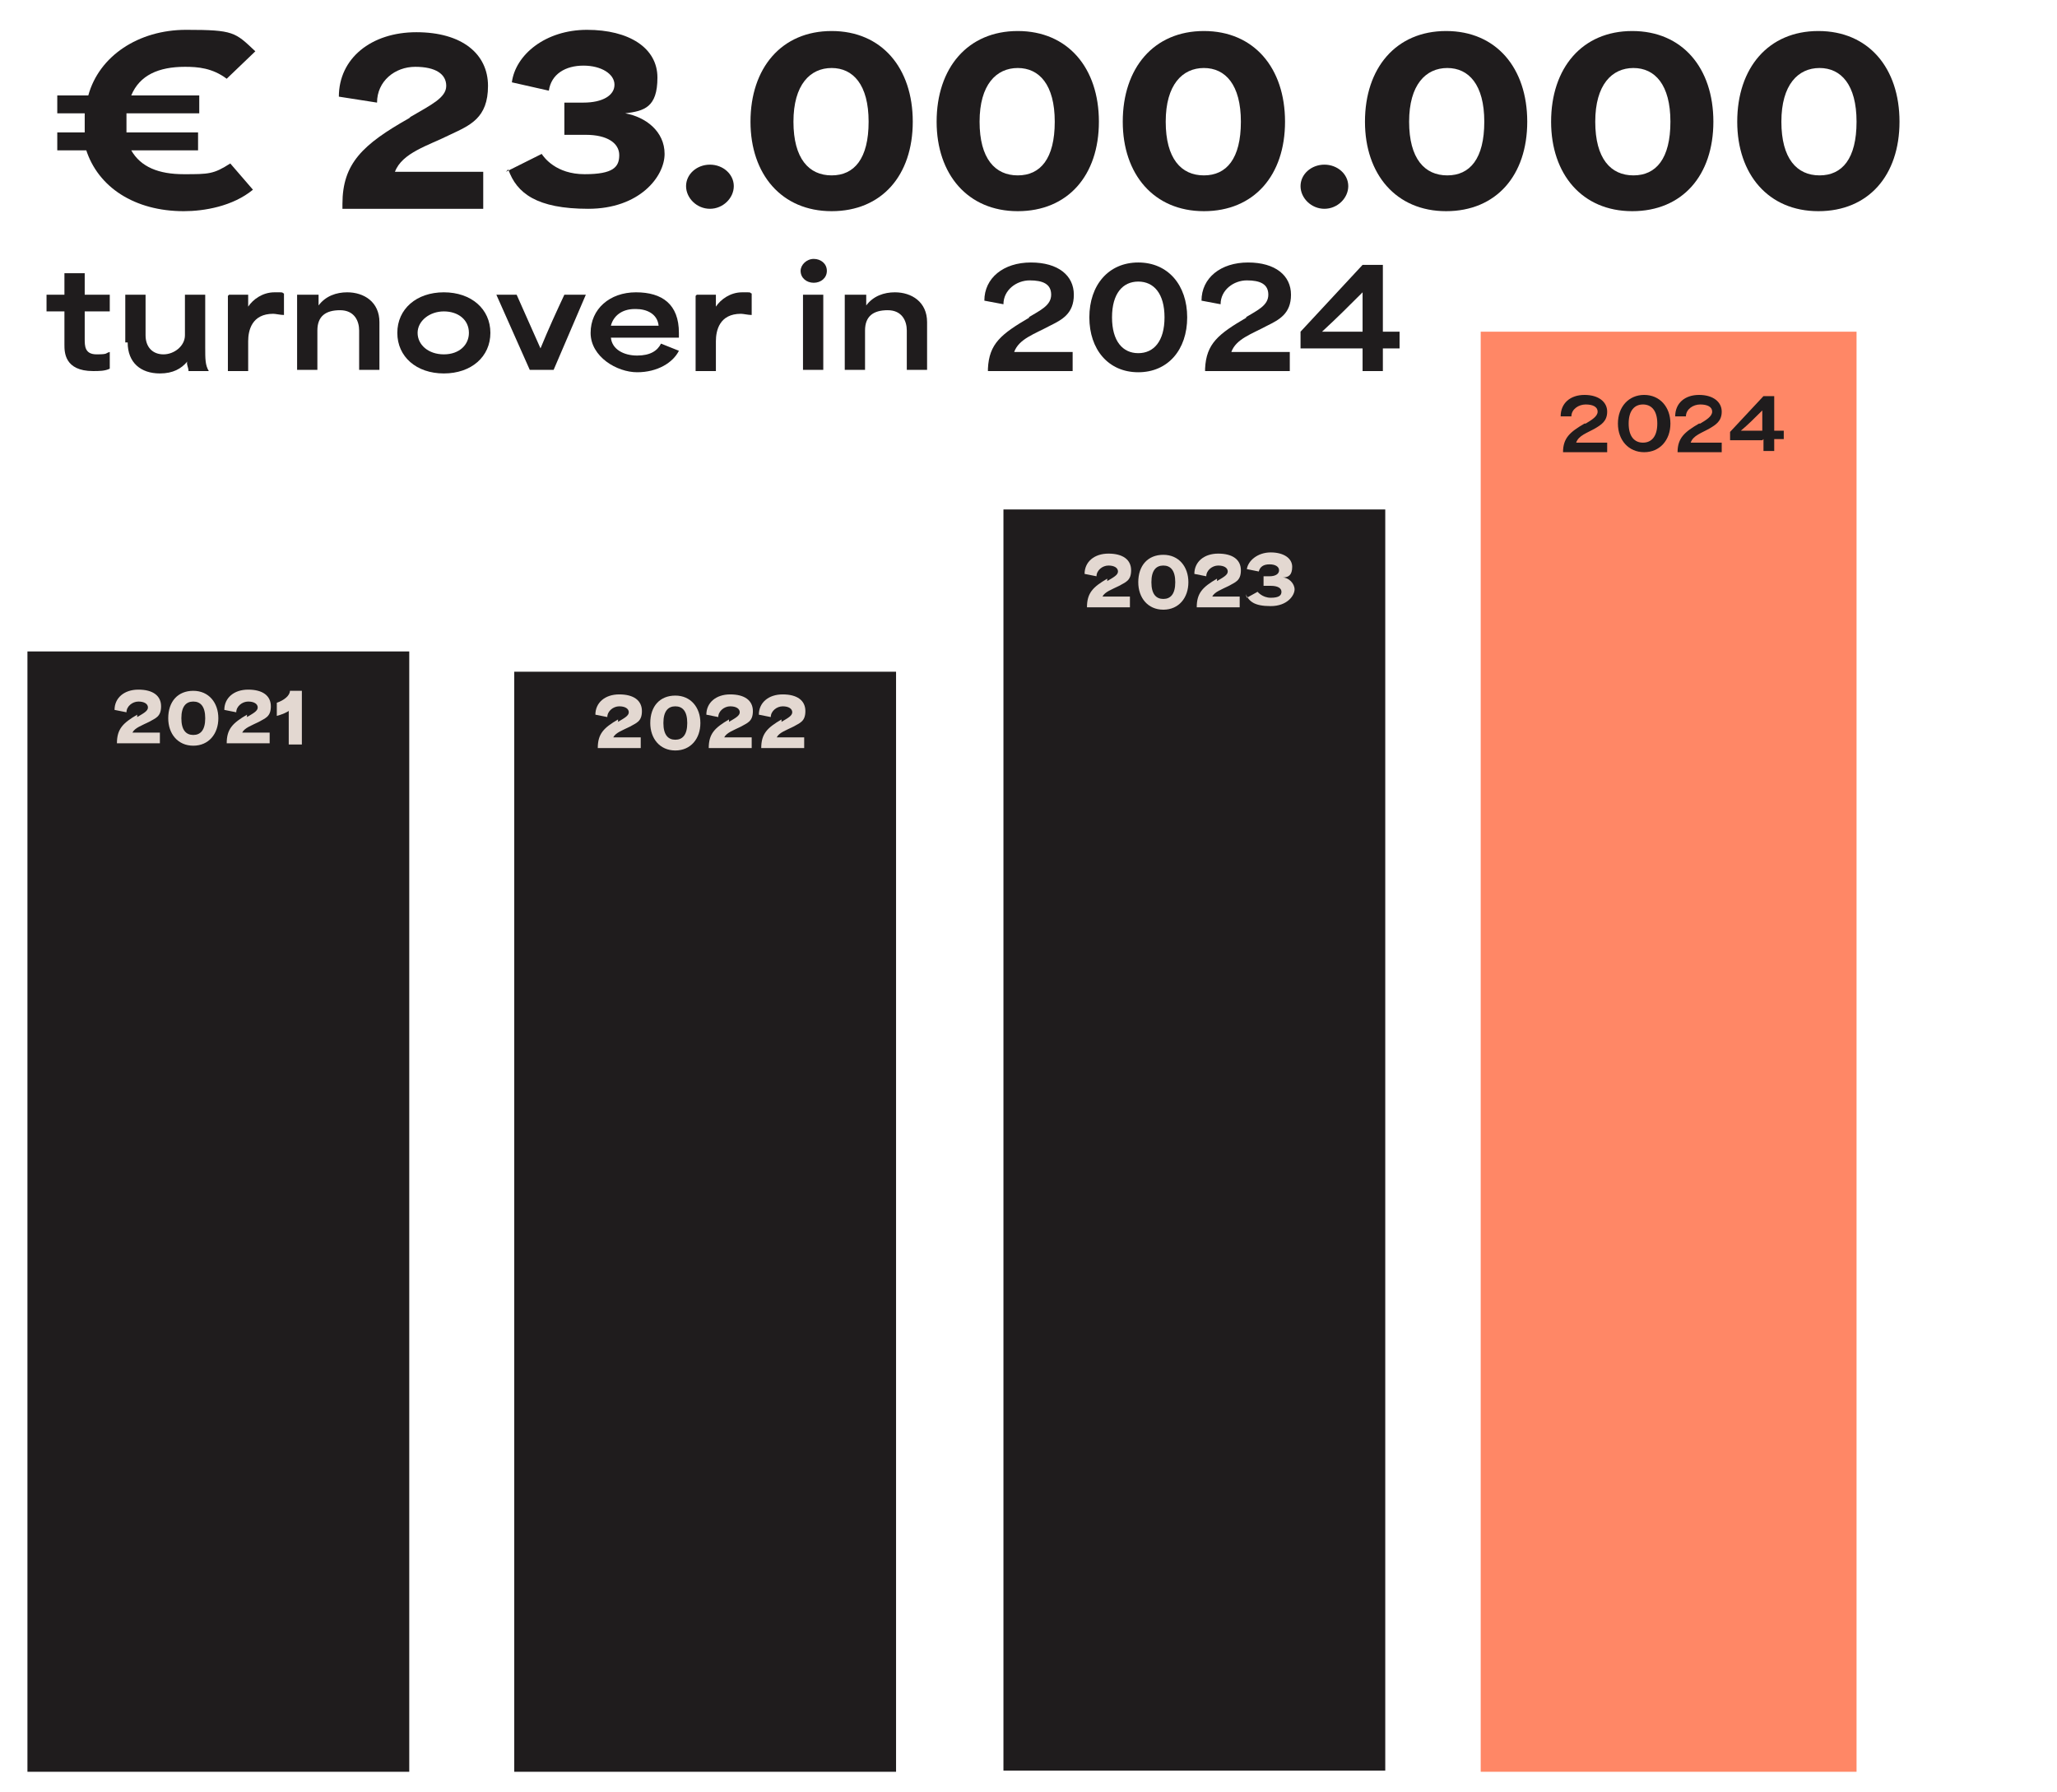 <?xml version="1.0" encoding="UTF-8"?>
<svg id="Laag_1" xmlns="http://www.w3.org/2000/svg" width="172.4" height="150.2" version="1.1" viewBox="0 0 172.4 150.2">
  <!-- Generator: Adobe Illustrator 29.7.1, SVG Export Plug-In . SVG Version: 2.1.1 Build 8)  -->
  <defs>
    <style>
      .st0 {
        fill: #ff8766;
      }

      .st1 {
        fill: #1f1c1d;
      }

      .st2 {
        fill: #e3d8d1;
      }
    </style>
  </defs>
  <g>
    <path class="st1" d="M7.5,12.6h-2.7v-1.5h2.3c0-.5,0-1.1,0-1.6h-2.3v-1.5h2.6c.9-3.3,4.2-5.5,8.2-5.5s4.1.2,5.8,1.8l-2.4,2.3c-1.2-.9-2.4-1-3.5-1-2.2,0-3.8.7-4.5,2.4h5.7v1.5h-6.1c0,.5,0,1.1,0,1.6h6v1.5h-5.6c.8,1.4,2.3,2,4.4,2s2.5,0,3.9-.9l1.9,2.2c-1.7,1.4-4.1,1.8-5.8,1.8-4.1,0-7.2-2-8.2-5.2Z"/>
    <path class="st1" d="M34.4,9.8c1.7-1,3-1.6,3-2.6s-.9-1.6-2.6-1.6-3.2,1.2-3.2,3l-3.2-.5c0-3.2,2.7-5.4,6.5-5.4s6,1.8,6,4.5-1.5,3.3-3.2,4.1c-1.8.9-4,1.5-4.6,3.1h7.4v3.1h-11.8v-.4c0-3.4,1.7-5,5.6-7.2Z"/>
    <path class="st1" d="M42.4,14.4l3-1.5c.2.3,1.2,1.7,3.6,1.7s2.9-.6,2.9-1.6-1-1.7-2.8-1.7h-1.8v-2.7h1.6c1.6,0,2.6-.6,2.6-1.5s-1.1-1.6-2.6-1.6-2.7.7-2.9,2.1l-3.1-.7c.3-2.3,2.8-4.4,6.3-4.4s5.9,1.5,5.9,4-1.1,2.8-2.7,3h0c1.7.3,3.3,1.5,3.3,3.4s-2.1,4.6-6.4,4.6-6-1.3-6.7-3.3Z"/>
    <path class="st1" d="M57.5,15.6c0-1,.9-1.8,2-1.8s2,.8,2,1.8-.9,1.9-2,1.9-2-.9-2-1.9Z"/>
    <path class="st1" d="M62.9,10.2c0-4.5,2.6-7.6,6.8-7.6s6.8,3.1,6.8,7.6-2.6,7.5-6.8,7.5-6.8-3.1-6.8-7.5ZM72.8,10.2c0-3.1-1.3-4.5-3.1-4.5s-3.2,1.4-3.2,4.5,1.3,4.5,3.2,4.5,3.1-1.4,3.1-4.5Z"/>
    <path class="st1" d="M78.5,10.2c0-4.5,2.6-7.6,6.8-7.6s6.8,3.1,6.8,7.6-2.6,7.5-6.8,7.5-6.8-3.1-6.8-7.5ZM88.4,10.2c0-3.1-1.3-4.5-3.1-4.5s-3.2,1.4-3.2,4.5,1.3,4.5,3.2,4.5,3.1-1.4,3.1-4.5Z"/>
    <path class="st1" d="M94.1,10.2c0-4.5,2.6-7.6,6.8-7.6s6.8,3.1,6.8,7.6-2.6,7.5-6.8,7.5-6.8-3.1-6.8-7.5ZM104,10.2c0-3.1-1.3-4.5-3.1-4.5s-3.2,1.4-3.2,4.5,1.3,4.5,3.2,4.5,3.1-1.4,3.1-4.5Z"/>
    <path class="st1" d="M109,15.6c0-1,.9-1.8,2-1.8s2,.8,2,1.8-.9,1.9-2,1.9-2-.9-2-1.9Z"/>
    <path class="st1" d="M114.4,10.2c0-4.5,2.6-7.6,6.8-7.6s6.8,3.1,6.8,7.6-2.6,7.5-6.8,7.5-6.8-3.1-6.8-7.5ZM124.4,10.2c0-3.1-1.3-4.5-3.1-4.5s-3.2,1.4-3.2,4.5,1.3,4.5,3.2,4.5,3.1-1.4,3.1-4.5Z"/>
    <path class="st1" d="M130,10.2c0-4.5,2.6-7.6,6.8-7.6s6.8,3.1,6.8,7.6-2.6,7.5-6.8,7.5-6.8-3.1-6.8-7.5ZM140,10.2c0-3.1-1.3-4.5-3.1-4.5s-3.2,1.4-3.2,4.5,1.3,4.5,3.2,4.5,3.1-1.4,3.1-4.5Z"/>
    <path class="st1" d="M145.6,10.2c0-4.5,2.6-7.6,6.8-7.6s6.8,3.1,6.8,7.6-2.6,7.5-6.8,7.5-6.8-3.1-6.8-7.5ZM155.6,10.2c0-3.1-1.3-4.5-3.1-4.5s-3.2,1.4-3.2,4.5,1.3,4.5,3.2,4.5,3.1-1.4,3.1-4.5Z"/>
    <path class="st1" d="M5.4,29v-2.9h-1.5v-1.4h1.5v-1.8h1.7v1.8h2.1v1.4h-2.1v2.3c0,.6,0,1.3,1,1.3s.7-.1,1.1-.2v1.4c-.4.2-.9.2-1.4.2-2.4,0-2.4-1.6-2.4-2.2Z"/>
    <path class="st1" d="M10.5,28.7v-4h1.7v3.4c0,1,.6,1.6,1.5,1.6s1.8-.7,1.8-1.6v-3.4h1.7v4.4c0,1,0,1.5.3,2h-1.7c0-.3-.2-.6-.1-.8h0c-.5.6-1.2,1-2.3,1-1.6,0-2.7-.9-2.7-2.6Z"/>
    <path class="st1" d="M19.2,24.7h1.6v1h0c.4-.6,1.2-1.2,2.2-1.2s.5,0,.8.1v1.8c-.3,0-.7-.1-.9-.1-1.8,0-2.1,1.4-2.1,2.3v2.5h-1.7v-6.3Z"/>
    <path class="st1" d="M25.1,24.7h1.6v.9h0c.6-.8,1.5-1.1,2.4-1.1,1.4,0,2.7.8,2.7,2.5v4h-1.7v-3.3c0-.8-.4-1.7-1.6-1.7s-1.9.5-1.9,1.7v3.3h-1.7v-6.3Z"/>
    <path class="st1" d="M33.3,27.9c0-2,1.6-3.4,3.9-3.4s3.9,1.4,3.9,3.4-1.6,3.4-3.9,3.4-3.9-1.4-3.9-3.4ZM39.3,27.9c0-1.1-.9-1.8-2.1-1.8s-2.2.8-2.2,1.8.9,1.8,2.2,1.8,2.1-.8,2.1-1.8Z"/>
    <path class="st1" d="M41.5,24.7h1.8c.7,1.6,1.3,2.9,2,4.5h0c.7-1.7,1.3-3,2-4.5h1.8l-2.7,6.3h-2l-2.8-6.3Z"/>
    <path class="st1" d="M49.5,27.9c0-2,1.6-3.4,3.8-3.4s3.6,1,3.6,3.4v.4h-5.7c.1,1,1.1,1.5,2.2,1.5s1.7-.4,2-1l1.5.6c-.5,1-1.8,1.8-3.5,1.8s-3.9-1.3-3.9-3.3ZM53.2,25.9c-1.1,0-1.8.6-2,1.4h4c-.1-1-1-1.4-1.9-1.4Z"/>
    <path class="st1" d="M58.4,24.7h1.6v1h0c.4-.6,1.2-1.2,2.2-1.2s.5,0,.8.1v1.8c-.3,0-.7-.1-.9-.1-1.8,0-2.1,1.4-2.1,2.3v2.5h-1.7v-6.3Z"/>
    <path class="st1" d="M67.1,22.7c0-.5.5-1,1.1-1s1.1.4,1.1,1-.5,1-1.1,1-1.1-.4-1.1-1ZM67.3,24.7h1.7v6.3h-1.7v-6.3Z"/>
    <path class="st1" d="M71,24.7h1.6v.9h0c.6-.8,1.5-1.1,2.4-1.1,1.4,0,2.7.8,2.7,2.5v4h-1.7v-3.3c0-.8-.4-1.7-1.6-1.7s-1.9.5-1.9,1.7v3.3h-1.7v-6.3Z"/>
    <path class="st1" d="M86.2,26.6c1-.6,1.9-1,1.9-1.9s-.7-1.2-1.8-1.2-2.2.8-2.2,2l-1.6-.3c0-1.9,1.6-3.2,3.9-3.2s3.6,1.1,3.6,2.7-1,2.1-2,2.6c-1.3.7-2.6,1.1-3,2.2h4.9v1.6h-7.1v-.2c.1-2.1,1.1-2.9,3.5-4.3Z"/>
    <path class="st1" d="M91.3,26.6c0-2.7,1.6-4.6,4.1-4.6s4.1,1.9,4.1,4.6-1.6,4.6-4.1,4.6-4.1-1.9-4.1-4.6ZM97.6,26.6c0-2-.9-3-2.2-3s-2.2,1-2.2,3,.9,3,2.2,3,2.2-1,2.2-3Z"/>
    <path class="st1" d="M104.4,26.6c1-.6,1.9-1,1.9-1.9s-.7-1.2-1.8-1.2-2.2.8-2.2,2l-1.6-.3c0-1.9,1.6-3.2,3.9-3.2s3.6,1.1,3.6,2.7-1,2.1-2,2.6c-1.3.7-2.6,1.1-3,2.2h4.9v1.6h-7.1v-.2c.1-2.1,1.1-2.9,3.5-4.3Z"/>
    <path class="st1" d="M114.2,29.2h-5.2v-1.4l5.2-5.6h1.7v5.6h1.4v1.4h-1.4v1.9h-1.7v-1.9ZM114.2,27.8v-3.3c-1.1,1.1-2.2,2.2-3.4,3.3h3.4Z"/>
  </g>
  <rect class="st1" x="2.3" y="54.6" width="32" height="93.9"/>
  <rect class="st1" x="43.1" y="56.3" width="32" height="92.2"/>
  <g>
    <path class="st2" d="M11.5,60.1c.5-.3.9-.5.9-.8s-.3-.5-.8-.5-1,.4-1,.9l-1-.2c0-1,.8-1.7,2-1.7s1.9.5,1.9,1.4-.5,1-1,1.3c-.6.3-1.2.5-1.4.9h2.3v.9h-3.6c0-1.2.5-1.7,1.7-2.4h0Z"/>
    <path class="st2" d="M14.1,60.2c0-1.4.8-2.3,2.1-2.3s2.1,1,2.1,2.3-.8,2.3-2.1,2.3-2.1-1-2.1-2.3ZM16.2,61.6c.6,0,1-.4,1-1.4s-.4-1.4-1-1.4-1,.4-1,1.4.4,1.4,1,1.4Z"/>
    <path class="st2" d="M20.7,60.1c.5-.3.9-.5.9-.8s-.3-.5-.8-.5-1,.4-1,.9l-1-.2c0-1,.8-1.7,2-1.7s1.9.5,1.9,1.4-.5,1-1,1.3c-.6.3-1.2.5-1.4.9h2.3v.9h-3.6c0-1.2.5-1.7,1.7-2.4h0Z"/>
    <path class="st2" d="M24.3,59.5c-.2.2-.7.4-1.1.5v-1.1c.6-.2,1.1-.6,1.1-1h1v4.5h-1.1v-2.9Z"/>
  </g>
  <g>
    <path class="st2" d="M51.8,60.5c.5-.3.9-.5.9-.8s-.3-.5-.8-.5-1,.4-1,.9l-1-.2c0-1,.8-1.7,2-1.7s1.9.5,1.9,1.4-.5,1-1,1.3c-.6.3-1.2.5-1.4.9h2.3v.9h-3.6c0-1.2.5-1.7,1.7-2.4h0Z"/>
    <path class="st2" d="M54.5,60.6c0-1.4.8-2.3,2.1-2.3s2.1,1,2.1,2.3-.8,2.3-2.1,2.3-2.1-1-2.1-2.3ZM56.6,62c.6,0,1-.4,1-1.4s-.4-1.4-1-1.4-1,.4-1,1.4.4,1.4,1,1.4Z"/>
    <path class="st2" d="M61.1,60.5c.5-.3.9-.5.9-.8s-.3-.5-.8-.5-1,.4-1,.9l-1-.2c0-1,.8-1.7,2-1.7s1.9.5,1.9,1.4-.5,1-1,1.3c-.6.3-1.2.5-1.4.9h2.3v.9h-3.6c0-1.2.5-1.7,1.7-2.4h0Z"/>
    <path class="st2" d="M65.5,60.5c.5-.3.9-.5.9-.8s-.3-.5-.8-.5-1,.4-1,.9l-1-.2c0-1,.8-1.7,2-1.7s1.9.5,1.9,1.4-.5,1-1,1.3c-.6.3-1.2.5-1.4.9h2.3v.9h-3.6c0-1.2.5-1.7,1.7-2.4h0Z"/>
  </g>
  <rect class="st1" x="84.1" y="42.7" width="32" height="105.7"/>
  <g>
    <path class="st2" d="M92.8,48.7c.5-.3.9-.5.9-.8s-.3-.5-.8-.5-1,.4-1,.9l-1-.2c0-1,.8-1.7,2-1.7s1.9.5,1.9,1.4-.5,1-1,1.3c-.6.3-1.2.5-1.4.9h2.3v.9h-3.6c0-1.2.5-1.7,1.7-2.4h0Z"/>
    <path class="st2" d="M95.4,48.8c0-1.4.8-2.3,2.1-2.3s2.1,1,2.1,2.3-.8,2.3-2.1,2.3-2.1-1-2.1-2.3ZM97.5,50.2c.6,0,1-.4,1-1.4s-.4-1.4-1-1.4-1,.4-1,1.4.4,1.4,1,1.4Z"/>
    <path class="st2" d="M102,48.7c.5-.3.9-.5.9-.8s-.3-.5-.8-.5-1,.4-1,.9l-1-.2c0-1,.8-1.7,2-1.7s1.9.5,1.9,1.4-.5,1-1,1.3c-.6.3-1.2.5-1.4.9h2.3v.9h-3.6c0-1.2.5-1.7,1.7-2.4h0Z"/>
    <path class="st2" d="M104.5,50.1l.9-.5c0,0,.4.5,1.1.5s.9-.2.9-.5-.3-.5-.9-.5h-.6v-.8h.5c.5,0,.8-.2.8-.5s-.3-.5-.8-.5-.8.2-.9.6l-1-.2c.1-.7.9-1.4,2-1.4s1.8.5,1.8,1.2-.3.9-.8.9h0c.5,0,1,.5,1,1s-.6,1.4-2,1.4-1.8-.4-2.1-1h0Z"/>
  </g>
  <rect class="st0" x="124.1" y="27.8" width="31.5" height="120.7"/>
  <g>
    <path class="st1" d="M132.9,35.5c.5-.3,1-.6,1-1s-.4-.6-1-.6-1.2.4-1.2,1h-.9c0-1.1.8-1.8,2-1.8s1.9.6,1.9,1.4-.5,1.1-1,1.4c-.7.4-1.4.6-1.6,1.2h2.6v.8h-3.7c0-1.2.6-1.7,1.8-2.4Z"/>
    <path class="st1" d="M135.6,35.5c0-1.4.9-2.4,2.2-2.4s2.2,1,2.2,2.4-.9,2.4-2.2,2.4-2.2-1-2.2-2.4ZM138.9,35.5c0-1.1-.5-1.6-1.2-1.6s-1.2.5-1.2,1.6.5,1.6,1.2,1.6,1.2-.5,1.2-1.6Z"/>
    <path class="st1" d="M142.5,35.5c.5-.3,1-.6,1-1s-.4-.6-1-.6-1.2.4-1.2,1h-.9c0-1.1.8-1.8,2-1.8s1.9.6,1.9,1.4-.5,1.1-1,1.4c-.7.4-1.4.6-1.6,1.2h2.6v.8h-3.7c0-1.2.6-1.7,1.8-2.4Z"/>
    <path class="st1" d="M147.7,36.9h-2.7v-.7l2.8-3h.9v2.9h.8v.7h-.8v1h-.9v-1ZM147.7,36.1v-1.7c-.6.6-1.2,1.2-1.8,1.7h1.8Z"/>
  </g>
</svg>
